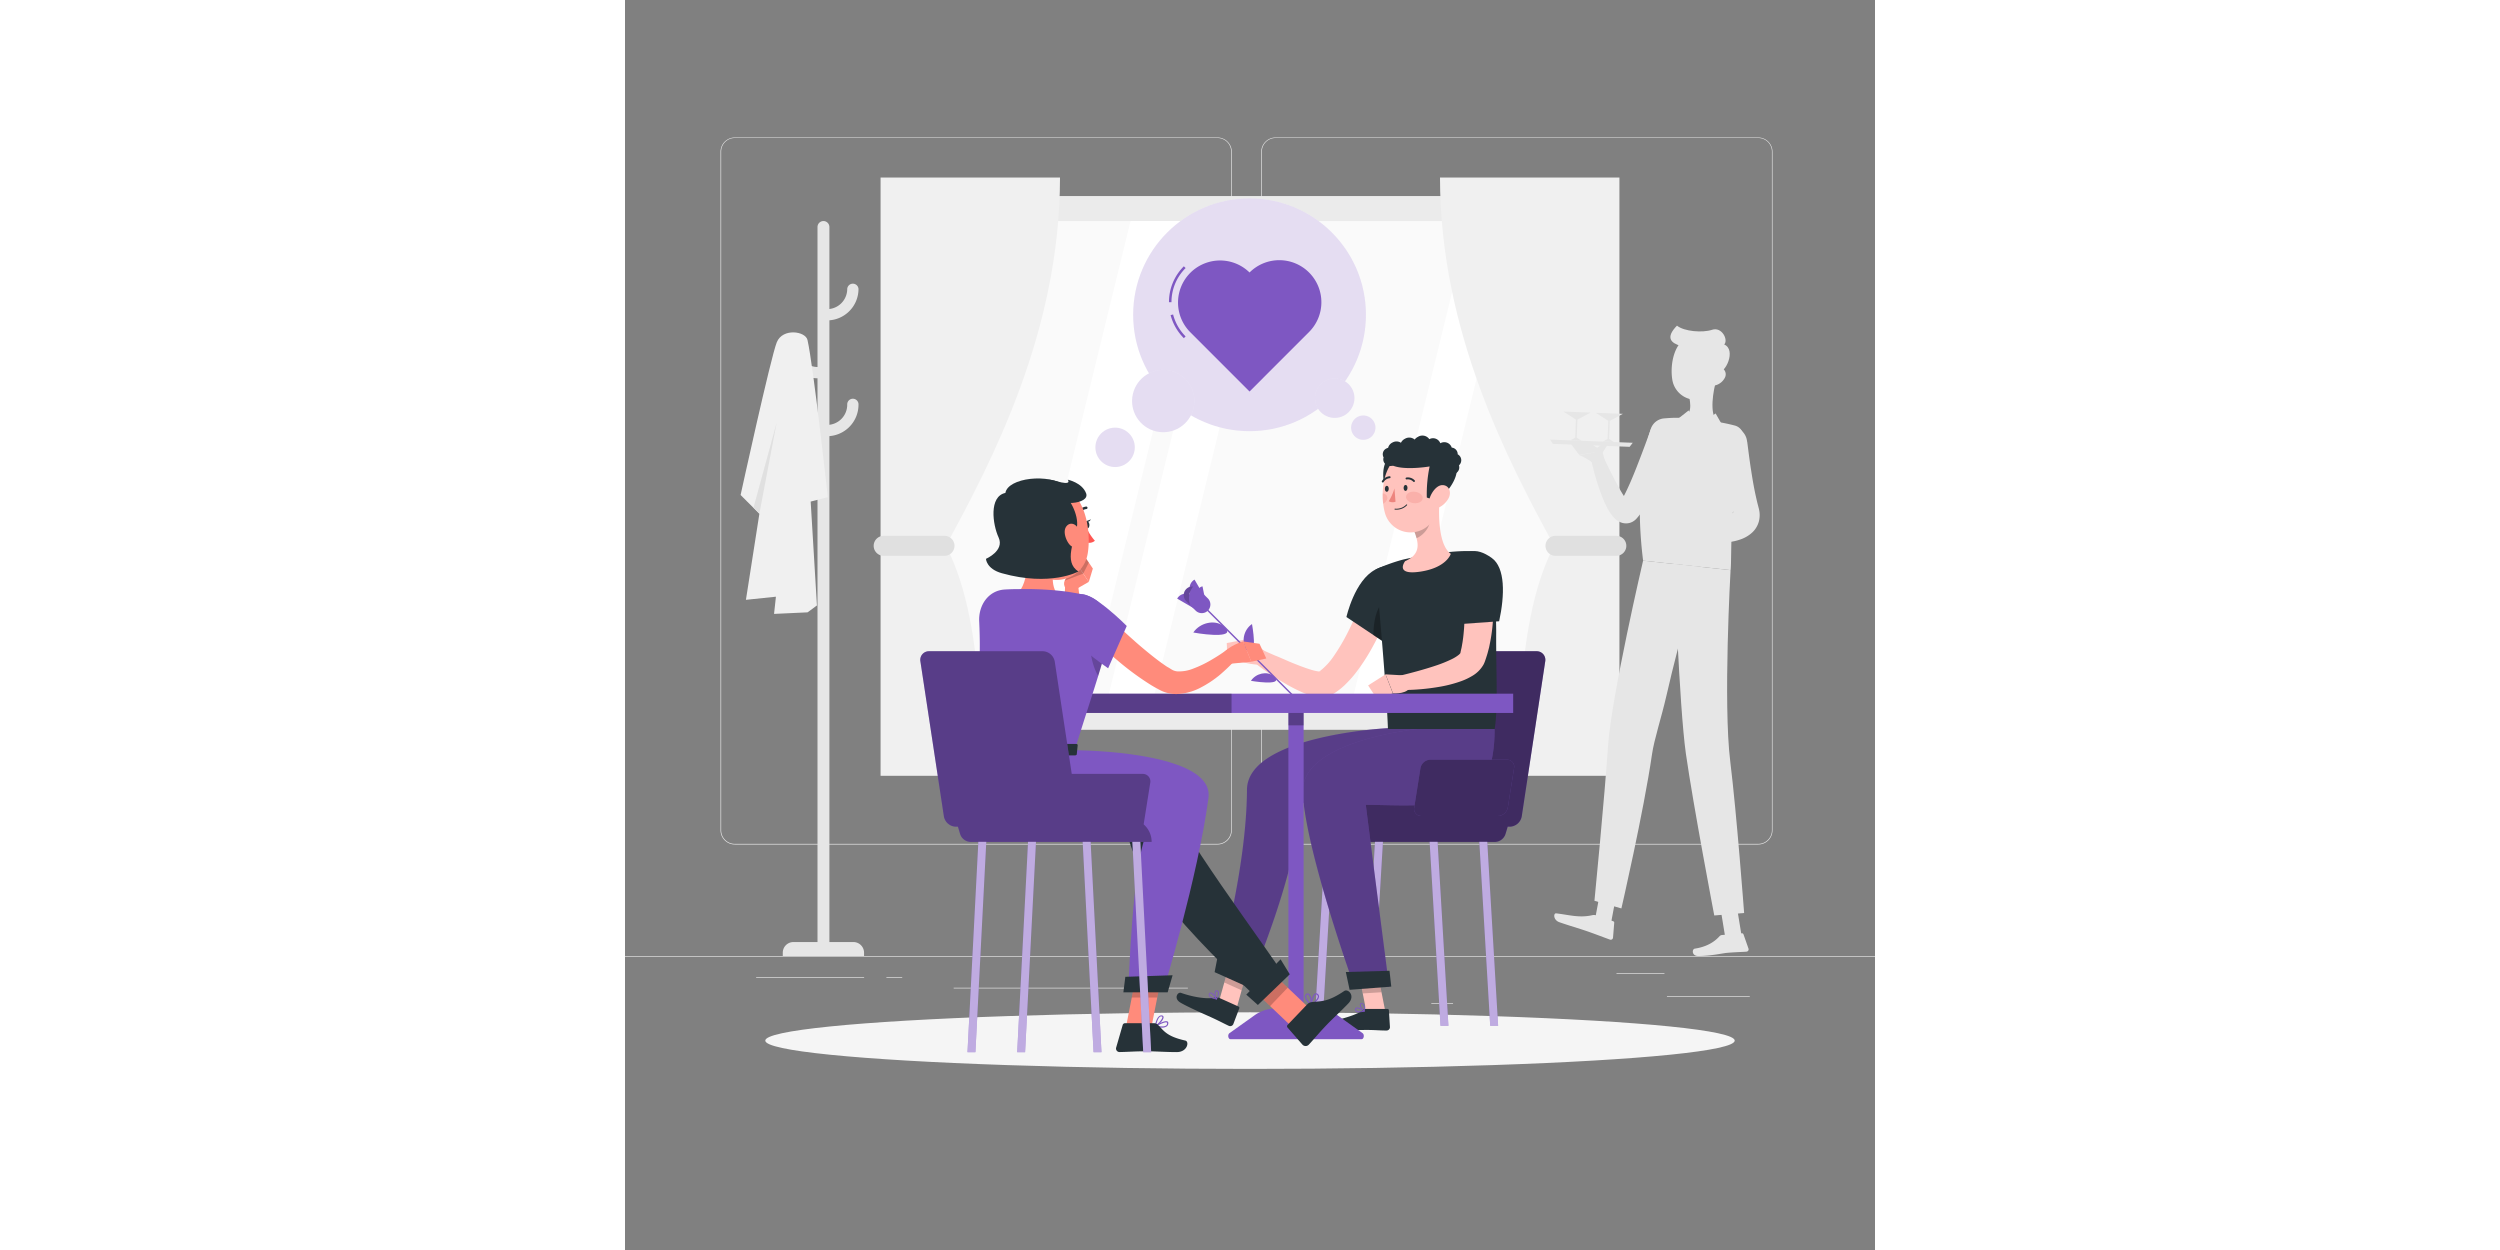 <svg xmlns="http://www.w3.org/2000/svg" width="1200px" height="600px" viewBox="0 0 500 500"><rect x="0" y="0" width="500" height="500" fill="#808080" stroke="none"/><g id="freepik--background-complete--inject-22"><rect y="382.4" width="500" height="0.25" style="fill:#ebebeb"></rect><rect x="416.78" y="398.49" width="33.12" height="0.25" style="fill:#ebebeb"></rect><rect x="322.53" y="401.21" width="8.69" height="0.25" style="fill:#ebebeb"></rect><rect x="396.59" y="389.21" width="19.19" height="0.25" style="fill:#ebebeb"></rect><rect x="52.46" y="390.89" width="43.19" height="0.25" style="fill:#ebebeb"></rect><rect x="104.56" y="390.89" width="6.33" height="0.25" style="fill:#ebebeb"></rect><rect x="131.47" y="395.11" width="93.68" height="0.25" style="fill:#ebebeb"></rect><path d="M237,337.8H43.91a5.71,5.71,0,0,1-5.7-5.71V60.66A5.71,5.71,0,0,1,43.91,55H237a5.71,5.71,0,0,1,5.71,5.71V332.09A5.71,5.71,0,0,1,237,337.8ZM43.91,55.2a5.46,5.46,0,0,0-5.45,5.46V332.09a5.46,5.46,0,0,0,5.45,5.46H237a5.47,5.47,0,0,0,5.46-5.46V60.66A5.47,5.47,0,0,0,237,55.2Z" style="fill:#ebebeb"></path><path d="M453.31,337.8H260.21a5.72,5.72,0,0,1-5.71-5.71V60.66A5.72,5.72,0,0,1,260.21,55h193.1A5.71,5.71,0,0,1,459,60.66V332.09A5.71,5.71,0,0,1,453.31,337.8ZM260.21,55.2a5.47,5.47,0,0,0-5.46,5.46V332.09a5.47,5.47,0,0,0,5.46,5.46h193.1a5.47,5.47,0,0,0,5.46-5.46V60.66a5.47,5.47,0,0,0-5.46-5.46Z" style="fill:#ebebeb"></path><rect x="112.81" y="78.42" width="278.2" height="213.5" style="fill:#ebebeb"></rect><rect x="107.45" y="78.42" width="5.36" height="213.5" transform="translate(220.26 370.34) rotate(180)" style="fill:#e6e6e6"></rect><rect x="155.16" y="56.07" width="193.5" height="258.2" transform="translate(437.08 -66.74) rotate(90)" style="fill:#fafafa"></rect><rect x="375.65" y="88.42" width="5.36" height="193.5" transform="translate(756.65 370.34) rotate(180)" style="fill:#e6e6e6"></rect><polygon points="154.93 281.92 202.21 88.42 231.74 88.42 184.45 281.92 154.93 281.92" style="fill:#fff"></polygon><polygon points="192.5 281.92 239.78 88.42 258.05 88.42 210.76 281.92 192.5 281.92" style="fill:#fff"></polygon><polygon points="290.5 281.92 337.78 88.42 356.05 88.42 308.76 281.92 290.5 281.92" style="fill:#fff"></polygon><path d="M102.23,71V310.33h39.44s4-59.33-13.33-92C147,184.11,174,132.33,174,71Z" style="fill:#f0f0f0"></path><path d="M127.8,222.33H103.47a4,4,0,0,1-4-4h0a4,4,0,0,1,4-4H127.8a4,4,0,0,1,4,4h0A4,4,0,0,1,127.8,222.33Z" style="fill:#e0e0e0"></path><path d="M397.77,71V310.33H358.33s-4-59.33,13.33-92C353,184.11,326,132.33,326,71Z" style="fill:#f0f0f0"></path><path d="M372.2,222.33h24.33a4,4,0,0,0,4-4h0a4,4,0,0,0-4-4H372.2a4,4,0,0,0-4,4h0A4,4,0,0,0,372.2,222.33Z" style="fill:#e0e0e0"></path><polygon points="394.45 369 388.18 366.84 390.98 351.9 397.25 354.05 394.45 369" style="fill:#e6e6e6"></polygon><polygon points="446.61 374.15 440.06 374.71 437.61 359.71 444.16 359.15 446.61 374.15" style="fill:#e6e6e6"></polygon><path d="M438.84,374l7.94-.68a.61.61,0,0,1,.61.4l2,5.7a.93.93,0,0,1-.81,1.25c-2.56.17-4.45.18-7.67.46-2,.17-6.53,1.27-11.62,1.27-2.7,0-2.51-2.77-1.38-2.94,5.6-.85,8.49-3.38,9.93-5A1.56,1.56,0,0,1,438.84,374Z" style="fill:#e6e6e6"></path><path d="M388.45,366.14l6.84,2.36a.58.58,0,0,1,.4.6l-.48,5.95a.92.92,0,0,1-1.24.79c-2.46-.89-6-2.26-9.08-3.33-3.63-1.25-6.83-2.13-11.08-3.6-2.57-.88-2.49-3.7-1.34-3.57,5.24.63,9.28,1.89,14.32.76A3,3,0,0,1,388.45,366.14Z" style="fill:#e6e6e6"></path><path d="M416.48,169.48a4.82,4.82,0,0,0-6.36,2.77l0,.05c-1.64,4.51-3.35,9.12-5.11,13.6-.86,2.26-1.78,4.48-2.71,6.66-.87,2-1.79,4-2.75,5.84-.59-.92-1.19-1.9-1.75-2.92-2.34-4.21-4.55-8.77-6.74-13.24l0-.06a2.57,2.57,0,0,0-2.74-1.41,2.39,2.39,0,0,0-1.89,2.89,95.61,95.61,0,0,0,4.41,14.93c.5,1.24,1,2.49,1.65,3.76a22.25,22.25,0,0,0,2.46,4,11.23,11.23,0,0,0,1.09,1.17,7.24,7.24,0,0,0,2,1.32,5.23,5.23,0,0,0,.8.29,4.7,4.7,0,0,0,1,.19,5.44,5.44,0,0,0,2.25-.22,8.14,8.14,0,0,0,1-.43c.26-.16.53-.34.78-.53s.39-.35.58-.53l.24-.26a26.68,26.68,0,0,0,2.68-3.6,105.74,105.74,0,0,0,6.89-13.81c1.95-4.65,3.71-9.29,5.32-14.1A5.16,5.16,0,0,0,416.48,169.48Z" style="fill:#e6e6e6"></path><path d="M392,184.56l-1.08-4.05L381.66,182a28.62,28.62,0,0,1,6,3.55Z" style="fill:#e6e6e6"></path><polygon points="385.95 177.2 378.24 177.37 381.66 181.95 390.9 180.51 385.95 177.2" style="fill:#e6e6e6"></polygon><polygon points="391.11 177.61 393.27 177.48 390.54 181.85 387.35 180.01 391.11 177.61" style="fill:#e6e6e6"></polygon><path d="M443.9,170.21a4.64,4.64,0,0,1,3.37,5.57,153.6,153.6,0,0,0-3.09,17.13c-.63,5.06-1,9.9-1.26,14.3-.58,10.3-.37,18.18-.68,20.83l-35-3.78c-3.46-27.88.7-45.47,3.07-52.68a6.14,6.14,0,0,1,5.32-4.22c1.31-.11,2.86-.22,4.48-.25.59,0,1.2,0,1.81,0a130,130,0,0,1,14.87,1.61c.94.14,1.88.32,2.8.5C441.14,169.53,442.61,169.88,443.9,170.21Z" style="fill:#e6e6e6"></path><path d="M436.54,151.83c-1.28,4.68-2.86,13.34.26,16.89-2.64,2.26-13.09,5.69-13.09,5.69s-2.81-5.81-1.78-7.3c5.43-.7,4.25-5.55,3.59-9.37Z" style="fill:#e6e6e6"></path><polygon points="436.24 165.37 438.68 169.64 432.63 172.6 431.27 168.87 436.24 165.37" style="fill:#e6e6e6"></polygon><polygon points="425.43 164.19 428.08 168.34 422.2 171.62 420.66 167.95 425.43 164.19" style="fill:#e6e6e6"></polygon><path d="M437.63,144.7c-.87,6.43-1.05,10.25-4.56,13.22-5.28,4.46-13.07.63-14.14-6-1-6,.61-15.47,7.14-17.36A9.21,9.21,0,0,1,437.63,144.7Z" style="fill:#e6e6e6"></path><path d="M436.85,149.06c-2.32-1.76-2.17-7.49-1.56-9.29-5.75-.55-23.85,0-14.5-9.51,2.84,2.33,10.21,2.94,14.06,1.65s6.6,4,4.84,5.89C444.6,139.89,440.25,149.65,436.85,149.06Z" style="fill:#e6e6e6"></path><path d="M439.91,151.15a5.92,5.92,0,0,1-3.6,2.94c-2.07.58-3.17-1.29-2.66-3.27.46-1.78,2.1-4.22,4.2-3.93A2.87,2.87,0,0,1,439.91,151.15Z" style="fill:#e6e6e6"></path><path d="M387.78,360.32l10.78,3.05s8.89-38.53,12.24-61.64c.89-6.13,3.74-14.55,5.83-23.7,2.62-11.54,5.92-24,8.61-33.75,2.84-10.27,5-17.53,5-17.53l-23-2.49s-12.59,53.88-14,73.83C391.85,318.83,387.78,360.32,387.78,360.32Z" style="fill:#e6e6e6"></path><path d="M419.66,225.6s2,56.63,4.68,75.77c3,21,11.37,64.82,11.37,64.82l11.94-1s-3-40-5.53-60.43c-2.92-23.33.11-76.7.11-76.7Z" style="fill:#e6e6e6"></path><path d="M448.9,176.83l.73,5.65c.27,1.92.52,3.84.84,5.75.58,3.82,1.24,7.61,2.09,11.27.2.92.42,1.82.66,2.72l.17.67a14.18,14.18,0,0,1,.38,1.74,10.17,10.17,0,0,1-.27,4.13,9.7,9.7,0,0,1-1.67,3.23,10.63,10.63,0,0,1-2,1.88,13.26,13.26,0,0,1-3.59,1.88,19.63,19.63,0,0,1-3.27.87,26.59,26.59,0,0,1-3.13.41,32.47,32.47,0,0,1-6.15-.11,3.47,3.47,0,0,1-2.92-3.74,3.25,3.25,0,0,1,2-2.84l.22-.09c3.22-1.28,6.76-2.62,9.09-4.25a5.14,5.14,0,0,0,1.2-1.1c.09-.14.1-.23,0-.2a1.09,1.09,0,0,0-.4.59,2.56,2.56,0,0,0-.16,1.13c0,.12,0,.34,0,.26l-.29-.77c-.38-1-.75-2.06-1.08-3.09-.68-2.07-1.24-4.15-1.8-6.22s-1-4.15-1.39-6.23-.77-4.17-1.05-6.27c-.16-1-.29-2.09-.4-3.15s-.21-2.07-.3-3.25a6.36,6.36,0,0,1,5.73-7.09,6.62,6.62,0,0,1,6.69,6Z" style="fill:#e6e6e6"></path><polygon points="401.86 178.73 371.16 177.56 370.04 175.84 403.1 177.11 401.86 178.73" style="fill:#e6e6e6"></polygon><polygon points="380.97 167.86 386.21 165.04 375.36 164.62 380.37 167.84 380.09 175.08 378.1 176.15 382.6 176.33 380.69 175.1 380.97 167.86" style="fill:#e6e6e6"></polygon><polygon points="393.92 168.36 399.15 165.53 388.31 165.12 393.32 168.34 393.04 175.58 391.05 176.65 395.54 176.82 393.64 175.6 393.92 168.36" style="fill:#e6e6e6"></polygon><path d="M67.36,376.82h24a4.26,4.26,0,0,1,4.26,4.26v1.33a0,0,0,0,1,0,0H63.11a0,0,0,0,1,0,0v-1.33A4.26,4.26,0,0,1,67.36,376.82Z" style="fill:#e6e6e6"></path><path d="M81.76,379.61H77V90.8a2.39,2.39,0,0,1,2.38-2.38h0a2.39,2.39,0,0,1,2.38,2.38Z" style="fill:#e6e6e6"></path><path d="M80.82,128.16a2.25,2.25,0,0,1,0-4.5,8.08,8.08,0,0,0,8.07-8.08,2.26,2.26,0,0,1,4.51,0A12.59,12.59,0,0,1,80.82,128.16Z" style="fill:#e6e6e6"></path><path d="M80.82,174.48a2.26,2.26,0,0,1,0-4.51,8.08,8.08,0,0,0,8.07-8.07,2.26,2.26,0,1,1,4.51,0A12.6,12.6,0,0,1,80.82,174.48Z" style="fill:#e6e6e6"></path><path d="M77.13,151.32a2.26,2.26,0,0,0,0-4.51,8.09,8.09,0,0,1-8.08-8.07,2.25,2.25,0,0,0-4.5,0A12.59,12.59,0,0,0,77.13,151.32Z" style="fill:#e6e6e6"></path><path d="M73,136c-.79-3.53-9.89-4.88-12.27.87S46.24,198,46.24,198l7.51,7.51-5.38,34.42,12-1.25-.75,6.88,13.4-.62,3.75-2.76-2.5-41.55,6.85-1.76S75.41,146.63,73,136Z" style="fill:#f0f0f0"></path><polygon points="60.67 169.03 53.75 205.46 51.39 203.09 60.67 169.03" style="fill:#e0e0e0"></polygon></g><g id="freepik--Shadow--inject-22"><ellipse id="freepik--path--inject-22" cx="250" cy="416.24" rx="193.89" ry="11.32" style="fill:#f5f5f5"></ellipse></g><g id="freepik--character-2--inject-22"><path d="M278.75,329.77c0-.07,0-.14-.05-.21l-2.61-16.44a3,3,0,0,1,3-3.56h28.46l6.81-44.94a5,5,0,0,1,4.75-4.13h45.47a3.46,3.46,0,0,1,3.5,4.13l-9.38,61.93a5,5,0,0,1-4.75,4.13h-.87l-.86,2.87a4.53,4.53,0,0,1-4.33,3.22h-72.3A9.29,9.29,0,0,1,278.75,329.77Z" style="fill:#7E57C2"></path><path d="M278.75,329.77c0-.07,0-.14-.05-.21l-2.61-16.44a3,3,0,0,1,3-3.56h28.46l6.81-44.94a5,5,0,0,1,4.75-4.13h45.47a3.46,3.46,0,0,1,3.5,4.13l-9.38,61.93a5,5,0,0,1-4.75,4.13h-.87l-.86,2.87a4.53,4.53,0,0,1-4.33,3.22h-72.3A9.29,9.29,0,0,1,278.75,329.77Z" style="opacity:0.5"></path><polygon points="326.2 410.31 329.37 410.31 325.03 336.76 321.85 336.76 326.2 410.31" style="fill:#7E57C2"></polygon><polygon points="326.2 410.31 329.37 410.31 325.03 336.76 321.85 336.76 326.2 410.31" style="fill:#fff;opacity:0.5"></polygon><polygon points="278.95 410.31 275.77 410.31 280.12 336.76 283.29 336.76 278.95 410.31" style="fill:#7E57C2"></polygon><polygon points="278.95 410.31 275.77 410.31 280.12 336.76 283.29 336.76 278.95 410.31" style="fill:#fff;opacity:0.5"></polygon><polygon points="346.08 410.31 349.25 410.31 344.9 336.76 341.73 336.76 346.08 410.31" style="fill:#7E57C2"></polygon><polygon points="346.08 410.31 349.25 410.31 344.9 336.76 341.73 336.76 346.08 410.31" style="fill:#fff;opacity:0.5"></polygon><polygon points="298.83 410.31 295.65 410.31 300 336.76 303.17 336.76 298.83 410.31" style="fill:#7E57C2"></polygon><polygon points="298.83 410.31 295.65 410.31 300 336.76 303.17 336.76 298.83 410.31" style="fill:#fff;opacity:0.5"></polygon><polygon points="244.33 404.42 237.39 401.3 242.19 384.17 249.13 387.29 244.33 404.42" style="fill:#ffc3bd"></polygon><path d="M237.62,399.12l7.79,3.5a.55.55,0,0,1,.3.71l-2.39,6.33a1.35,1.35,0,0,1-1.77.69c-2.69-1.27-3.92-2-7.34-3.55-2.11-.95-9.39-4.15-12.12-5.81s-1-4.31.3-3.85c5.85,2.06,11.19,2.53,13.84,1.87A2.12,2.12,0,0,1,237.62,399.12Z" style="fill:#263238"></path><polygon points="249.13 387.3 242.19 384.17 239.72 393 246.66 396.13 249.13 387.3" style="opacity:0.2"></polygon><path d="M305.06,291.26s-56.19,2.9-56.27,24.7c-.12,31.34-11.22,70.59-11.22,70.59l12.92,5.2s19.5-45.7,19.22-70.16c15.36-4.41,55.12,3,59.82-9.74a41.8,41.8,0,0,0,1.77-20.59Z" style="fill:#7E57C2"></path><path d="M305.06,291.26s-56.19,2.9-56.27,24.7c-.12,31.34-11.22,70.59-11.22,70.59l12.92,5.2s19.5-45.7,19.22-70.16c15.36-4.41,55.12,3,59.82-9.74a41.8,41.8,0,0,0,1.77-20.59Z" style="opacity:0.3"></path><polygon points="250.64 395.51 235.84 388.86 237.03 382.79 252.65 388.19 250.64 395.51" style="fill:#263238"></polygon><path d="M234.62,399.22a9.54,9.54,0,0,0,2,.59.18.18,0,0,0,.18-.08.17.17,0,0,0,0-.19c-.15-.25-1.51-2.48-2.51-2.52a.64.64,0,0,0-.58.28,1,1,0,0,0-.19,1A2,2,0,0,0,234.62,399.22Zm1.62.15c-1.35-.31-2.25-.76-2.43-1.23a.62.62,0,0,1,.15-.62.29.29,0,0,1,.28-.15C234.77,397.4,235.66,398.5,236.24,399.37Z" style="fill:#7E57C2"></path><path d="M236.54,399.79a.11.11,0,0,0,.08,0,.19.19,0,0,0,.15-.09c0-.08,1.09-2,.7-3a.92.92,0,0,0-.59-.53.66.66,0,0,0-.8.23c-.5.68-.12,2.59.39,3.31A.11.11,0,0,0,236.54,399.79Zm.31-3.23a.55.55,0,0,1,.29.29,3.9,3.9,0,0,1-.54,2.41,3.65,3.65,0,0,1-.24-2.64.34.34,0,0,1,.42-.09Z" style="fill:#7E57C2"></path><path d="M308.74,236.09c-.65,2-1.3,3.86-2,5.75s-1.45,3.73-2.23,5.57c-1.57,3.69-3.29,7.34-5.24,10.91a78.89,78.89,0,0,1-6.71,10.48,44.25,44.25,0,0,1-4.36,4.93,27.34,27.34,0,0,1-5.75,4.34l-.42.23-.21.07a9.13,9.13,0,0,1-4.13.51,15.2,15.2,0,0,1-2.67-.49,32,32,0,0,1-4.2-1.5,68,68,0,0,1-7.17-3.72c-2.26-1.34-4.44-2.74-6.57-4.21s-4.2-3-6.24-4.66l3-4.83c2.26,1,4.54,2.07,6.83,3s4.55,2,6.81,2.9,4.52,1.77,6.68,2.44a21.34,21.34,0,0,0,3,.73,5.92,5.92,0,0,0,1.07.08c.22,0,.28-.14-.39.07l-.63.31a26.05,26.05,0,0,0,6.45-6.78,81.07,81.07,0,0,0,5.45-9.26c1.65-3.27,3.19-6.65,4.63-10.1.72-1.71,1.42-3.45,2.09-5.19s1.33-3.54,1.89-5.17Z" style="fill:#ffc3bd"></path><path d="M300.19,227.81c-8.37,4.3-11.62,19-11.62,19l16.58,11.07c5.34-5,10.08-16,11-21.06C317.45,229.13,310.13,222.7,300.19,227.81Z" style="fill:#263238"></path><path d="M303.26,240.39c-2.8,3.29-3.9,8.22-3.88,13.65l5.77,3.85C310.33,253,315,242.48,316,237.3,311.11,236.52,305.39,237.86,303.26,240.39Z" style="opacity:0.3"></path><polygon points="304.29 405.43 296.69 405.43 293.21 387.82 300.81 387.82 304.29 405.43" style="fill:#ffc3bd"></polygon><path d="M296.46,403.58H305a.54.54,0,0,1,.56.52l.42,6.76a1.35,1.35,0,0,1-1.34,1.35c-3,0-4.39-.23-8.15-.23-2.31,0-10.15.24-13.34.24s-3.1-3.15-1.75-3.44c6.07-1.28,11.6-3,13.75-4.73A2.08,2.08,0,0,1,296.46,403.58Z" style="fill:#263238"></path><polygon points="300.81 387.83 293.21 387.83 295.1 397.37 302.61 396.9 300.81 387.83" style="opacity:0.2"></polygon><path d="M320,291.26s-50.14,4.24-48.9,26c1.35,23.83,20.65,77.44,20.65,77.44h13.92s-6.29-48.5-9.35-72.77c14.13,0,43.45,2.66,48.15-10.09a56.64,56.64,0,0,0,3.35-20.2Z" style="fill:#7E57C2"></path><path d="M320,291.26s-50.14,4.24-48.9,26c1.35,23.83,20.65,77.44,20.65,77.44h13.92s-6.29-48.5-9.35-72.77c14.13,0,43.45,2.66,48.15-10.09a56.64,56.64,0,0,0,3.35-20.2Z" style="opacity:0.3"></path><polygon points="306.51 394.64 289.84 395.93 288.33 388.8 305.8 388.31 306.51 394.64" style="fill:#263238"></polygon><path d="M293.76,404.91a9.38,9.38,0,0,0,2-.28.17.17,0,0,0,.13-.14.19.19,0,0,0-.07-.17c-.25-.17-2.4-1.64-3.33-1.28a.68.68,0,0,0-.41.5,1,1,0,0,0,.22,1A2.05,2.05,0,0,0,293.76,404.91Zm1.54-.53c-1.36.27-2.36.23-2.72-.13a.61.61,0,0,1-.12-.63.32.32,0,0,1,.19-.25C293.15,403.17,294.42,403.82,295.3,404.38Z" style="fill:#7E57C2"></path><path d="M295.75,404.64l.08,0a.17.17,0,0,0,.09-.14c0-.1.18-2.28-.59-3a.89.89,0,0,0-.75-.25.67.67,0,0,0-.64.54c-.18.83,1,2.41,1.72,2.86A.12.12,0,0,0,295.75,404.64Zm-1-3.08a.55.55,0,0,1,.38.15,4,4,0,0,1,.5,2.42c-.66-.56-1.42-1.77-1.3-2.31,0-.1.08-.23.33-.26Z" style="fill:#7E57C2"></path><path d="M255.7,260.29l-7.07-4.58-2.56,8.85s8,2.54,9.46.38Z" style="fill:#ffc3bd"></path><polygon points="240.71 257.21 240.94 264.05 246.07 264.56 248.63 255.71 240.71 257.21" style="fill:#ffc3bd"></polygon><path d="M344.66,224.42c-.76-2-4.25-4-6.41-4l-1.42,0c-2.47,0-5.57.19-8.57.55a150.48,150.48,0,0,0-17,2.85c-2.58.68-5.07,1.54-7,2.28-2.53,1-4,1.67-4,1.67s4.21,44.43,4.92,63.84h42.67c1.47-8.33.51-23.6.63-38.66C348.48,243.92,347.75,232.66,344.66,224.42Z" style="fill:#263238"></path><path d="M346.68,232c.21,1.53.35,2.82.44,4.22s.17,2.74.21,4.11c.07,2.74,0,5.49-.18,8.25a67.89,67.89,0,0,1-1.09,8.3l-.42,2.09L345.1,261c-.17.69-.42,1.39-.63,2.08l-.34,1-.08.25-.19.5a8.82,8.82,0,0,1-.45,1,12.25,12.25,0,0,1-4.52,4.54,25.11,25.11,0,0,1-4.32,2.06,50.72,50.72,0,0,1-8.2,2.19,88,88,0,0,1-16.07,1.39l-.59-5.67c4.89-1.19,9.87-2.52,14.52-4.07a51.84,51.84,0,0,0,6.56-2.65,14.67,14.67,0,0,0,2.54-1.56c.67-.5,1-1.07.87-.95l-.06.09,0,0,.05-.21.18-.83c.12-.56.28-1.1.36-1.68l.3-1.71.24-1.75c.28-2.34.46-4.73.52-7.14s.05-4.86,0-7.3c0-1.22-.1-2.44-.19-3.65l-.14-1.81-.14-1.71Z" style="fill:#ffc3bd"></path><path d="M346.67,223.16c-6.34-4.49-11.84-4.08-14.74,6-1.91,6.59-1.27,20.71-1.27,20.71l19-1.36C351.93,238,352.16,227.06,346.67,223.16Z" style="fill:#263238"></path><path d="M325.75,201l-4.24,4.92-5.78,6.69a21.5,21.5,0,0,1,.88,2.64c1,3.58.58,7-4.56,9.21,0,0-4.44,5.8,6.12,4.19s12.15-7.13,12.15-7.13C325.65,218.25,325.38,207.19,325.75,201Z" style="fill:#ffc3bd"></path><path d="M315.73,212.63a21.5,21.5,0,0,1,.88,2.64c2.42-.92,5.32-4.15,5.24-6.76a12.15,12.15,0,0,0-.34-2.57Z" style="opacity:0.2"></path><path d="M305.62,183.53c-3.34,1.48-2.89,11.83,0,13.47S312.73,180.36,305.62,183.53Z" style="fill:#263238"></path><path d="M326.36,192.15c-.4,8.16-.22,12.95-4.27,17.32a10.63,10.63,0,0,1-18.22-4.7c-1.84-7.24-.88-19.37,7-23A10.76,10.76,0,0,1,326.36,192.15Z" style="fill:#ffc3bd"></path><path d="M319.06,199.42c-.17,1.26-1.79,2.08-3.63,1.84s-3.19-1.46-3-2.72,1.78-2.07,3.62-1.83S319.22,198.17,319.06,199.42Z" style="fill:#ed847e;opacity:0.3"></path><path d="M304.88,198.63a2.13,2.13,0,0,0-1.8-1.3,31.53,31.53,0,0,0,.19,4.17C304.52,200.8,305.21,199.63,304.88,198.63Z" style="fill:#ed847e;opacity:0.3"></path><path d="M304.72,184.35c2.7,4.72,17.13,2.23,17.13,2.23A54.32,54.32,0,0,0,320.72,199a6.25,6.25,0,0,0,4.61.18l3.55-2.79s5.75-6.5,3.2-11.25C334.38,182.08,296.39,176.72,304.72,184.35Z" style="fill:#263238"></path><path d="M334.5,184.21a2.71,2.71,0,0,0-1.42-2.49,2.63,2.63,0,0,0-2.39-2.68,3.13,3.13,0,0,0-4.56-1.74,3.11,3.11,0,0,0-4.4-1.63,3.37,3.37,0,0,0-4.52-.95,3.73,3.73,0,0,0-1.34,1.11,3.35,3.35,0,0,0-3.88-.33,3.44,3.44,0,0,0-1.61,1.61A3.27,3.27,0,0,0,307,177a3.2,3.2,0,0,0-1.75,2.12,3.43,3.43,0,0,0-.62.24,2.53,2.53,0,0,0-1.18,3.59,2.54,2.54,0,0,0,1.79,3.27,2.64,2.64,0,0,0,3.6-2.39,3,3,0,0,0,0-.42,19.44,19.44,0,0,0,6,1.48c6.95.81,11.63-.1,13.6-1.37a2.74,2.74,0,0,0,.62.43,2.42,2.42,0,0,0,.16,1,2.52,2.52,0,0,0,.89,4.48,2.63,2.63,0,0,0,3.6-2.39,2.69,2.69,0,0,0-.13-.9A2.72,2.72,0,0,0,334.5,184.21Z" style="fill:#263238"></path><path d="M329.42,199.3a8.6,8.6,0,0,1-4.58,4c-2.55.9-3.76-1.39-3-3.93.69-2.29,2.86-5.52,5.39-5.32S330.64,197,329.42,199.3Z" style="fill:#ffc3bd"></path><path d="M313,195.13c0,.66-.33,1.22-.76,1.24s-.79-.5-.8-1.17.33-1.21.77-1.23S313,194.47,313,195.13Z" style="fill:#263238"></path><path d="M305.5,195.48c0,.67-.33,1.22-.76,1.24s-.79-.5-.8-1.16.33-1.22.77-1.24S305.5,194.82,305.5,195.48Z" style="fill:#263238"></path><path d="M307.78,195.37a21,21,0,0,1-2.29,5.12,3.24,3.24,0,0,0,2.72.2Z" style="fill:#ed847e"></path><path d="M308.75,203.87a5.71,5.71,0,0,0,4.09-1.82.2.2,0,0,0-.3-.25,5.43,5.43,0,0,1-4.52,1.66.19.19,0,0,0-.21.18.19.19,0,0,0,.17.21A6.77,6.77,0,0,0,308.75,203.87Z" style="fill:#263238"></path><path d="M315.69,192.78a.42.42,0,0,0,.17-.1.39.39,0,0,0,0-.55,3.72,3.72,0,0,0-3.33-1.11.38.38,0,0,0,.17.75,3,3,0,0,1,2.61.9A.39.39,0,0,0,315.69,192.78Z" style="fill:#263238"></path><path d="M303.12,193a.37.37,0,0,0,.31-.17,3.25,3.25,0,0,1,2.43-1.55.39.39,0,0,0,.37-.4.38.38,0,0,0-.4-.38h0a4,4,0,0,0-3.05,1.9.39.39,0,0,0,.12.54A.29.29,0,0,0,303.12,193Z" style="fill:#263238"></path><path d="M311.22,270.14l-7-.4,3,7.66s6.9.29,6.76-3.28Z" style="fill:#ffc3bd"></path><polygon points="297.25 274.17 300.56 279.22 307.18 277.4 304.22 269.74 297.25 274.17" style="fill:#ffc3bd"></polygon><path d="M352.77,303.87H322.11a4.14,4.14,0,0,0-3.93,3.39L315.69,323a2.82,2.82,0,0,0,2.85,3.39H349.2a4.14,4.14,0,0,0,3.93-3.39l2.49-15.7A2.82,2.82,0,0,0,352.77,303.87Z" style="fill:#7E57C2"></path><path d="M352.77,303.87H322.11a4.14,4.14,0,0,0-3.93,3.39L315.69,323a2.82,2.82,0,0,0,2.85,3.39H349.2a4.14,4.14,0,0,0,3.93-3.39l2.49-15.7A2.82,2.82,0,0,0,352.77,303.87Z" style="opacity:0.5"></path><path d="M268.35,279.39h0a.31.31,0,0,1-.42,0L228.7,240.15a.3.3,0,0,1,0-.41h0a.3.3,0,0,1,.41,0L268.35,279A.31.31,0,0,1,268.35,279.39Z" style="fill:#7E57C2"></path><path d="M226.13,242.12l-1.62-1.62a3.46,3.46,0,0,1,0-4.88,3.41,3.41,0,0,1,2.76-1A7.53,7.53,0,0,0,226.13,242.12Z" style="fill:#7E57C2"></path><path d="M226.37,237.28a4,4,0,0,0,5.44,1.43l-4-6.87A4,4,0,0,0,226.37,237.28Z" style="fill:#7E57C2"></path><path d="M233.14,239.36a3.45,3.45,0,1,1-4.88,4.89l-2.13-2.13a7.53,7.53,0,0,1,1.14-7.48,3.37,3.37,0,0,1,2.13,1Z" style="fill:#7E57C2"></path><path d="M226.32,238a4,4,0,0,1,1.42,5.44l-6.87-4A4,4,0,0,1,226.32,238Z" style="fill:#7E57C2"></path><path d="M229,237.54a2.57,2.57,0,0,1,2-3l1,5A2.58,2.58,0,0,1,229,237.54Z" style="fill:#7E57C2"></path><path d="M239.27,250.38C236,247.75,230,249,227.33,253,233,254.05,245.36,255.31,239.27,250.38Z" style="fill:#7E57C2"></path><path d="M259.25,270.33c-2.41-1.95-6.87-1.06-8.88,2C254.59,273.05,263.77,274,259.25,270.33Z" style="fill:#7E57C2"></path><path d="M248.61,259.56c-2.18-2.69-1.19-7.68,2.19-9.94C251.66,254.35,252.71,264.62,248.61,259.56Z" style="fill:#7E57C2"></path><path d="M226.13,242.12l-1.62-1.62a3.46,3.46,0,0,1,0-4.88,3.41,3.41,0,0,1,2.76-1A7.53,7.53,0,0,0,226.13,242.12Z" style="opacity:0.2"></path></g><g id="freepik--Table--inject-22"><path d="M260.13,403.4h16.56a14.63,14.63,0,0,1,8.51,2.86l9.82,7c.85.6.54,2.42-.4,2.42H242.2c-.95,0-1.25-1.82-.4-2.42l9.82-7A14.61,14.61,0,0,1,260.13,403.4Z" style="fill:#7E57C2"></path><rect x="204.34" y="342.35" width="128.14" height="6.09" transform="translate(613.8 76.98) rotate(90)" style="fill:#7E57C2"></rect><rect x="264" y="282.69" width="8.82" height="6.09" transform="translate(554.14 17.32) rotate(90)" style="opacity:0.3"></rect><rect x="181.55" y="277.47" width="173.72" height="7.71" style="fill:#7E57C2"></rect><rect x="181.55" y="277.47" width="61.07" height="7.71" style="opacity:0.3"></rect></g><g id="freepik--character-1--inject-22"><path d="M276.69,400.34a12.61,12.61,0,0,1-2.14,1.71.26.26,0,0,1-.27,0,.22.22,0,0,1-.11-.23c.07-.4.69-3.95,1.92-4.45a.9.9,0,0,1,.85.09,1.33,1.33,0,0,1,.69,1.13A2.73,2.73,0,0,1,276.69,400.34Zm-1.92,1c1.49-1.05,2.37-2.05,2.37-2.74a.88.88,0,0,0-.48-.74.38.38,0,0,0-.37-.05C275.64,398.06,275.06,399.92,274.77,401.33Z" style="fill:#7E57C2"></path><path d="M274.6,402a.26.26,0,0,1-.11.07.25.25,0,0,1-.24-.05c-.1-.08-2.31-2-2.29-3.45a1.2,1.2,0,0,1,.46-.95.91.91,0,0,1,1.08-.15c1,.59,1.41,3.36,1.16,4.43A.21.21,0,0,1,274.6,402Zm-1.93-3.95a.7.7,0,0,0-.21.52c0,.86,1.07,2.1,1.78,2.78.08-1.2-.37-3.12-1-3.48-.1-.06-.25-.1-.49.1A.6.6,0,0,0,272.67,398.06Z" style="fill:#7E57C2"></path><polygon points="266.32 410.31 273.37 402.95 256.26 386.68 249.21 394.04 266.32 410.31" style="fill:#ff8b7b"></polygon><path d="M272.93,401.7,265,410a.76.76,0,0,0,0,1l6,6.88a1.74,1.74,0,0,0,2.51,0c2.7-2.93,3.86-4.47,7.34-8.11,2.14-2.24,5.52-5.3,8.48-8.39s-.09-6-1.61-5c-6.83,4.64-9.5,4-13.08,4.47A2.77,2.77,0,0,0,272.93,401.7Z" style="fill:#263238"></path><polygon points="249.21 394.05 256.26 386.68 265.08 395.07 258.03 402.44 249.21 394.05" style="opacity:0.2"></polygon><path d="M159.76,300.3c18.41.91,55.42,15.3,58.62,21.79,10.2,20.68,51.54,74.77,44.2,67.55l-10.86,8.79c5.88,4.37-49.2-43.37-50.42-65-18.39-1.07-43.29-1.58-53.74-8.64-7.21-4.87-9.38-15-8-24.32C139.53,300.46,141.36,299.38,159.76,300.3Z" style="fill:#263238"></path><polygon points="265.91 389.72 253.15 402 248.51 397.85 262.23 383.73 265.91 389.72" style="fill:#263238"></polygon><path d="M214.72,411.06a11.58,11.58,0,0,1-2.64-.37.21.21,0,0,1-.16-.19.31.31,0,0,1,.15-.25c.38-.23,3.77-2.22,4.88-1.69a.7.7,0,0,1,.38.68,1.65,1.65,0,0,1-.59,1.29A3.32,3.32,0,0,1,214.72,411.06Zm-1.91-.71c1.72.35,3.07.29,3.65-.18a1,1,0,0,0,.38-.86.3.3,0,0,0-.16-.31C216.1,408.72,214.19,409.58,212.81,410.35Z" style="fill:#7E57C2"></path><path d="M212.13,410.7a.15.15,0,0,1-.11,0,.18.18,0,0,1-.09-.2c0-.13.47-3.06,1.72-4a1.4,1.4,0,0,1,1.07-.33.71.71,0,0,1,.71.68c.06,1.15-2.12,3.34-3.17,3.9A.31.31,0,0,1,212.13,410.7Zm2.35-4.13a.83.83,0,0,0-.56.21c-.75.58-1.22,2.23-1.43,3.21,1.09-.78,2.49-2.43,2.45-3.13,0-.11-.05-.25-.35-.29Z" style="fill:#7E57C2"></path><path d="M161.79,212c-.35,6.42.14,21.89-5.1,25.5,0,0-1.08,5.09,10.11,6.6,12.29,1.67,7.42-5.54,7.42-5.54-4.29-2.21-3.65-11.16-1.29-15.86Z" style="fill:#ff8b7b"></path><path d="M181.24,205.84a.43.43,0,0,1-.22-.06.49.49,0,0,1-.18-.66,4.83,4.83,0,0,1,3.63-2.5.49.49,0,0,1,.06,1h0a3.8,3.8,0,0,0-2.85,2A.48.48,0,0,1,181.24,205.84Z" style="fill:#263238"></path><path d="M184.66,211.31a22.08,22.08,0,0,0,3.3,5,3.5,3.5,0,0,1-2.88.77Z" style="fill:#ff5652"></path><path d="M183.82,210c.06.82.54,1.45,1.08,1.41s.92-.73.86-1.55-.55-1.45-1.08-1.41S183.76,209.13,183.82,210Z" style="fill:#263238"></path><path d="M184.45,208.46l1.92-.71S185.48,209.36,184.45,208.46Z" style="fill:#263238"></path><polygon points="200.46 410.46 210.65 410.46 215.3 386.85 205.1 386.85 200.46 410.46" style="fill:#ff8b7b"></polygon><path d="M211.49,409.28H200a1,1,0,0,0-.92.69L196.47,419a1.4,1.4,0,0,0,1.37,1.82c4-.07,6-.31,11-.31,3.1,0,7.58.33,11.86.33s5.14-4.24,3.41-4.62c-7.73-1.72-8.64-4.09-11-6.35A2.28,2.28,0,0,0,211.49,409.28Z" style="fill:#263238"></path><polygon points="205.1 386.85 215.3 386.85 212.9 399.02 202.7 399.02 205.1 386.85" style="opacity:0.2"></polygon><path d="M157,245c.23.56.57,1.3.87,2s.62,1.36,1,2q1,2,2.06,4a66.31,66.31,0,0,0,4.6,7.55,38,38,0,0,0,5.43,6.31c.49.44,1,.84,1.48,1.22.25.17.5.38.75.52l.38.24.19.13c.08.05,0,0,0,0a3.88,3.88,0,0,0-.49-.06,2.28,2.28,0,0,0-1.08.22c-.31.17-.42.28-.45.34s.05,0,.14-.15a10.68,10.68,0,0,0,1.25-3.09c.37-1.32.65-2.76.91-4.22.5-2.95.81-6,1.08-9.12.49-6.19.76-12.53.91-18.8l5.15-.34a164.71,164.71,0,0,1,1.53,19.38,97.77,97.77,0,0,1-.29,9.93,46.63,46.63,0,0,1-.72,5.18A27.57,27.57,0,0,1,181,271a15.75,15.75,0,0,1-1.32,3.07,10.07,10.07,0,0,1-1.28,1.76,8,8,0,0,1-2.37,1.74,7.18,7.18,0,0,1-3.41.64,8,8,0,0,1-2.77-.71l-.52-.24-.33-.17-.66-.36c-.44-.23-.84-.5-1.26-.75a26.92,26.92,0,0,1-2.33-1.65,42.35,42.35,0,0,1-7.45-7.73,77.33,77.33,0,0,1-5.6-8.58c-.81-1.48-1.57-3-2.3-4.49-.37-.76-.72-1.53-1.07-2.3s-.64-1.52-1-2.43Z" style="fill:#ff8b7b"></path><path d="M155.18,237.5c4.93,1.72,10.49,17.84,10.49,17.84l-17.3,7.31s-7.6-13.52-5.42-18.72C145.22,238.52,149.21,235.42,155.18,237.5Z" style="fill:#7E57C2"></path><path d="M179.08,236.44l6.45-3.69-3.6-5.33s-8.69,3.61-5.67,7.93Z" style="fill:#ff8b7b"></path><polygon points="187.14 227.42 184.07 222.88 181.93 227.42 185.53 232.75 187.14 227.42" style="fill:#ff8b7b"></polygon><path d="M184.07,222.88l-2.14,4.54s-4.87,2-6.05,4.85l7.41-2.84,2.24-4.39Z" style="opacity:0.2"></path><path d="M193.81,251.72c-.73,8.62-6.9,25.59-14,48.58H138.37c.61-14.85,4.56-25.4,3.31-51.73-.32-6.54,3.73-12.41,10.28-12.77,1.75-.1,3.58-.16,5.41-.15a132,132,0,0,1,18.78.93c2.4.34,4.88.78,7.19,1.24A13.05,13.05,0,0,1,193.81,251.72Z" style="fill:#7E57C2"></path><path d="M186.5,255.38c-1.05,4.18.39,11,2.77,15,1-3.18,1.84-6.07,2.53-8.68A28.25,28.25,0,0,0,186.5,255.38Z" style="opacity:0.2"></path><path d="M191.25,244.73c3.86,3.75,7.92,7.54,12,11.17,2,1.81,4.11,3.58,6.18,5.27s4.19,3.34,6.31,4.8c.52.36,1.06.75,1.58,1l1.49.92a5.15,5.15,0,0,0,2.11.66,15,15,0,0,0,6.32-1.09,45.3,45.3,0,0,0,6.93-3.29c1.14-.67,2.29-1.35,3.41-2.08s2.26-1.51,3.29-2.23l3.57,3.73c-1,1.19-2,2.2-3.06,3.23s-2.14,2-3.29,3a42.4,42.4,0,0,1-7.57,5.08,22.2,22.2,0,0,1-9.86,2.72,14.05,14.05,0,0,1-6-1.26l-.37-.17-.25-.13-.52-.27-1-.55c-.7-.36-1.33-.76-2-1.15a111.92,111.92,0,0,1-14.05-10.38c-4.39-3.7-8.54-7.51-12.59-11.65Z" style="fill:#ff8b7b"></path><path d="M182.18,237.7c5.15-.83,18.52,12.69,18.52,12.69l-7.45,16.93S175,254.78,174.48,249.17C173.9,243.33,175.94,238.7,182.18,237.7Z" style="fill:#7E57C2"></path><path d="M242.11,265.5l8.43-.81-3.32-8.12S241,258.38,238.8,262Z" style="fill:#ff8b7b"></path><polygon points="256.52 263.4 253.79 257.5 247.22 256.57 250.53 264.69 256.52 263.4" style="fill:#ff8b7b"></polygon><path d="M156,209.17c1.36,10,1.72,14.3,7.19,19.09,8.22,7.21,20.24,3.35,21.9-6.88,1.5-9.21-1-24.06-11.13-27.34A13.8,13.8,0,0,0,156,209.17Z" style="fill:#ff8b7b"></path><path d="M174.39,197.17c3.26,1.36,7.15,8.66,6.39,13.66s-5.54,14,.6,17.76c0,0-11.07,6.18-30.65.7-6.19-1.73-6.35-5.75-6.35-5.75s7.5-3.24,5.07-8.52-3.92-16.43,2.7-17.85c1-6,17.31-8.11,24.62-2.57S174.39,197.17,174.39,197.17Z" style="fill:#263238"></path><path d="M168.74,198.05c4.69,4.95,17.32,3.6,15.71-.71s-7.35-5.47-7.35-5.47,2.09,2.56-4.83.52S166,195.11,168.74,198.05Z" style="fill:#263238"></path><path d="M181.28,211.48a8.48,8.48,0,0,1,.56,5.61c-.64,2.48-2.85,2.3-4.26.44-1.27-1.68-2.47-5-1.08-6.91S180.26,209.37,181.28,211.48Z" style="fill:#ff8b7b"></path><path d="M186.75,300.3c18.4.91,48.52,4.93,46.64,18.87-4.3,31.95-18.16,77.5-18.16,77.5h-13.9s1.56-54,7.87-64.32c-18.17,1-40.84-.68-51.5-7.44-9-5.72-12.35-15.15-11-24.45C146.7,300.46,168.34,299.38,186.75,300.3Z" style="fill:#7E57C2"></path><polygon points="217.06 396.94 199.35 396.94 200.13 390.73 219.04 390.1 217.06 396.94" style="fill:#263238"></polygon><path d="M137.75,297.87l-1.87,3.7c-.14.29.2.58.68.58H180c.37,0,.68-.18.71-.41l.37-3.71c0-.26-.3-.47-.71-.47H138.43A.76.76,0,0,0,137.75,297.87Z" style="fill:#263238"></path><path d="M143.38,302.56h-1.12c-.22,0-.39-.12-.38-.26l.53-4.82c0-.14.21-.25.43-.25H144c.22,0,.39.11.37.25l-.52,4.82C143.8,302.44,143.61,302.56,143.38,302.56Z" style="fill:#7E57C2"></path><path d="M170.6,302.56h-1.12c-.22,0-.4-.12-.38-.26l.53-4.82c0-.14.21-.25.43-.25h1.12c.23,0,.4.11.38.25L171,302.3C171,302.44,170.83,302.56,170.6,302.56Z" style="fill:#7E57C2"></path><path d="M207.49,329.77c0-.07,0-.14,0-.21l2.61-16.44a3,3,0,0,0-3-3.56H178.7l-6.8-44.94a5,5,0,0,0-4.76-4.13H121.67a3.46,3.46,0,0,0-3.5,4.13l9.38,61.93a5,5,0,0,0,4.76,4.13h.86l.86,2.87a4.53,4.53,0,0,0,4.33,3.22h72.3A9.29,9.29,0,0,0,207.49,329.77Z" style="fill:#7E57C2"></path><path d="M207.49,329.77c0-.07,0-.14,0-.21l2.61-16.44a3,3,0,0,0-3-3.56H178.7l-6.8-44.94a5,5,0,0,0-4.76-4.13H121.67a3.46,3.46,0,0,0-3.5,4.13l9.38,61.93a5,5,0,0,0,4.76,4.13h.86l.86,2.87a4.53,4.53,0,0,0,4.33,3.22h72.3A9.29,9.29,0,0,0,207.49,329.77Z" style="opacity:0.3"></path><polygon points="160.04 420.87 156.87 420.87 161.22 336.76 164.39 336.76 160.04 420.87" style="fill:#7E57C2"></polygon><polygon points="160.04 420.87 156.87 420.87 161.22 336.76 164.39 336.76 160.04 420.87" style="fill:#fff;opacity:0.5"></polygon><polygon points="207.29 420.87 210.47 420.87 206.12 336.76 202.95 336.76 207.29 420.87" style="fill:#7E57C2"></polygon><polygon points="207.29 420.87 210.47 420.87 206.12 336.76 202.95 336.76 207.29 420.87" style="fill:#fff;opacity:0.5"></polygon><polygon points="140.17 420.87 136.99 420.87 141.34 336.76 144.51 336.76 140.17 420.87" style="fill:#7E57C2"></polygon><polygon points="140.17 420.87 136.99 420.87 141.34 336.76 144.51 336.76 140.17 420.87" style="fill:#fff;opacity:0.5"></polygon><polygon points="187.42 420.87 190.59 420.87 186.25 336.76 183.07 336.76 187.42 420.87" style="fill:#7E57C2"></polygon><polygon points="187.42 420.87 190.59 420.87 186.25 336.76 183.07 336.76 187.42 420.87" style="fill:#fff;opacity:0.5"></polygon></g><g id="freepik--Love--inject-22"><circle cx="249.82" cy="125.91" r="46.56" style="fill:#fff"></circle><circle cx="249.82" cy="125.91" r="46.56" style="fill:#7E57C2;opacity:0.2"></circle><circle cx="196.04" cy="178.94" r="7.88" transform="translate(-69.11 191.03) rotate(-45)" style="fill:#fff"></circle><circle cx="196.04" cy="178.94" r="7.88" transform="translate(-69.11 191.03) rotate(-45)" style="fill:#7E57C2;opacity:0.2"></circle><circle cx="215.31" cy="160.43" r="12.47" transform="translate(9.7 333.12) rotate(-76.72)" style="fill:#fff"></circle><circle cx="215.31" cy="160.43" r="12.47" transform="translate(9.7 333.12) rotate(-76.72)" style="fill:#7E57C2;opacity:0.2"></circle><path d="M290.55,170.07a4.87,4.87,0,1,0,5.75-3.78A4.88,4.88,0,0,0,290.55,170.07Z" style="fill:#fff"></path><path d="M290.55,170.07a4.87,4.87,0,1,0,5.75-3.78A4.88,4.88,0,0,0,290.55,170.07Z" style="fill:#7E57C2;opacity:0.2"></path><path d="M276.16,157.68a7.89,7.89,0,1,0,9.32-6.14A7.89,7.89,0,0,0,276.16,157.68Z" style="fill:#fff"></path><path d="M276.16,157.68a7.89,7.89,0,1,0,9.32-6.14A7.89,7.89,0,0,0,276.16,157.68Z" style="fill:#7E57C2;opacity:0.2"></path><path d="M223.54,135.27a20.36,20.36,0,0,1-5.3-9.23l1-.25a19.3,19.3,0,0,0,5,8.77Z" style="fill:#7E57C2"></path><path d="M218.59,120.89h-1a20.18,20.18,0,0,1,5.95-14.37l.71.7A19.21,19.21,0,0,0,218.59,120.89Z" style="fill:#7E57C2"></path><path d="M273.62,109a16.83,16.83,0,0,0-23.8,0,16.83,16.83,0,0,0-23.8,23.8l23.8,23.81,23.8-23.81A16.82,16.82,0,0,0,273.62,109Z" style="fill:#7E57C2"></path></g></svg>